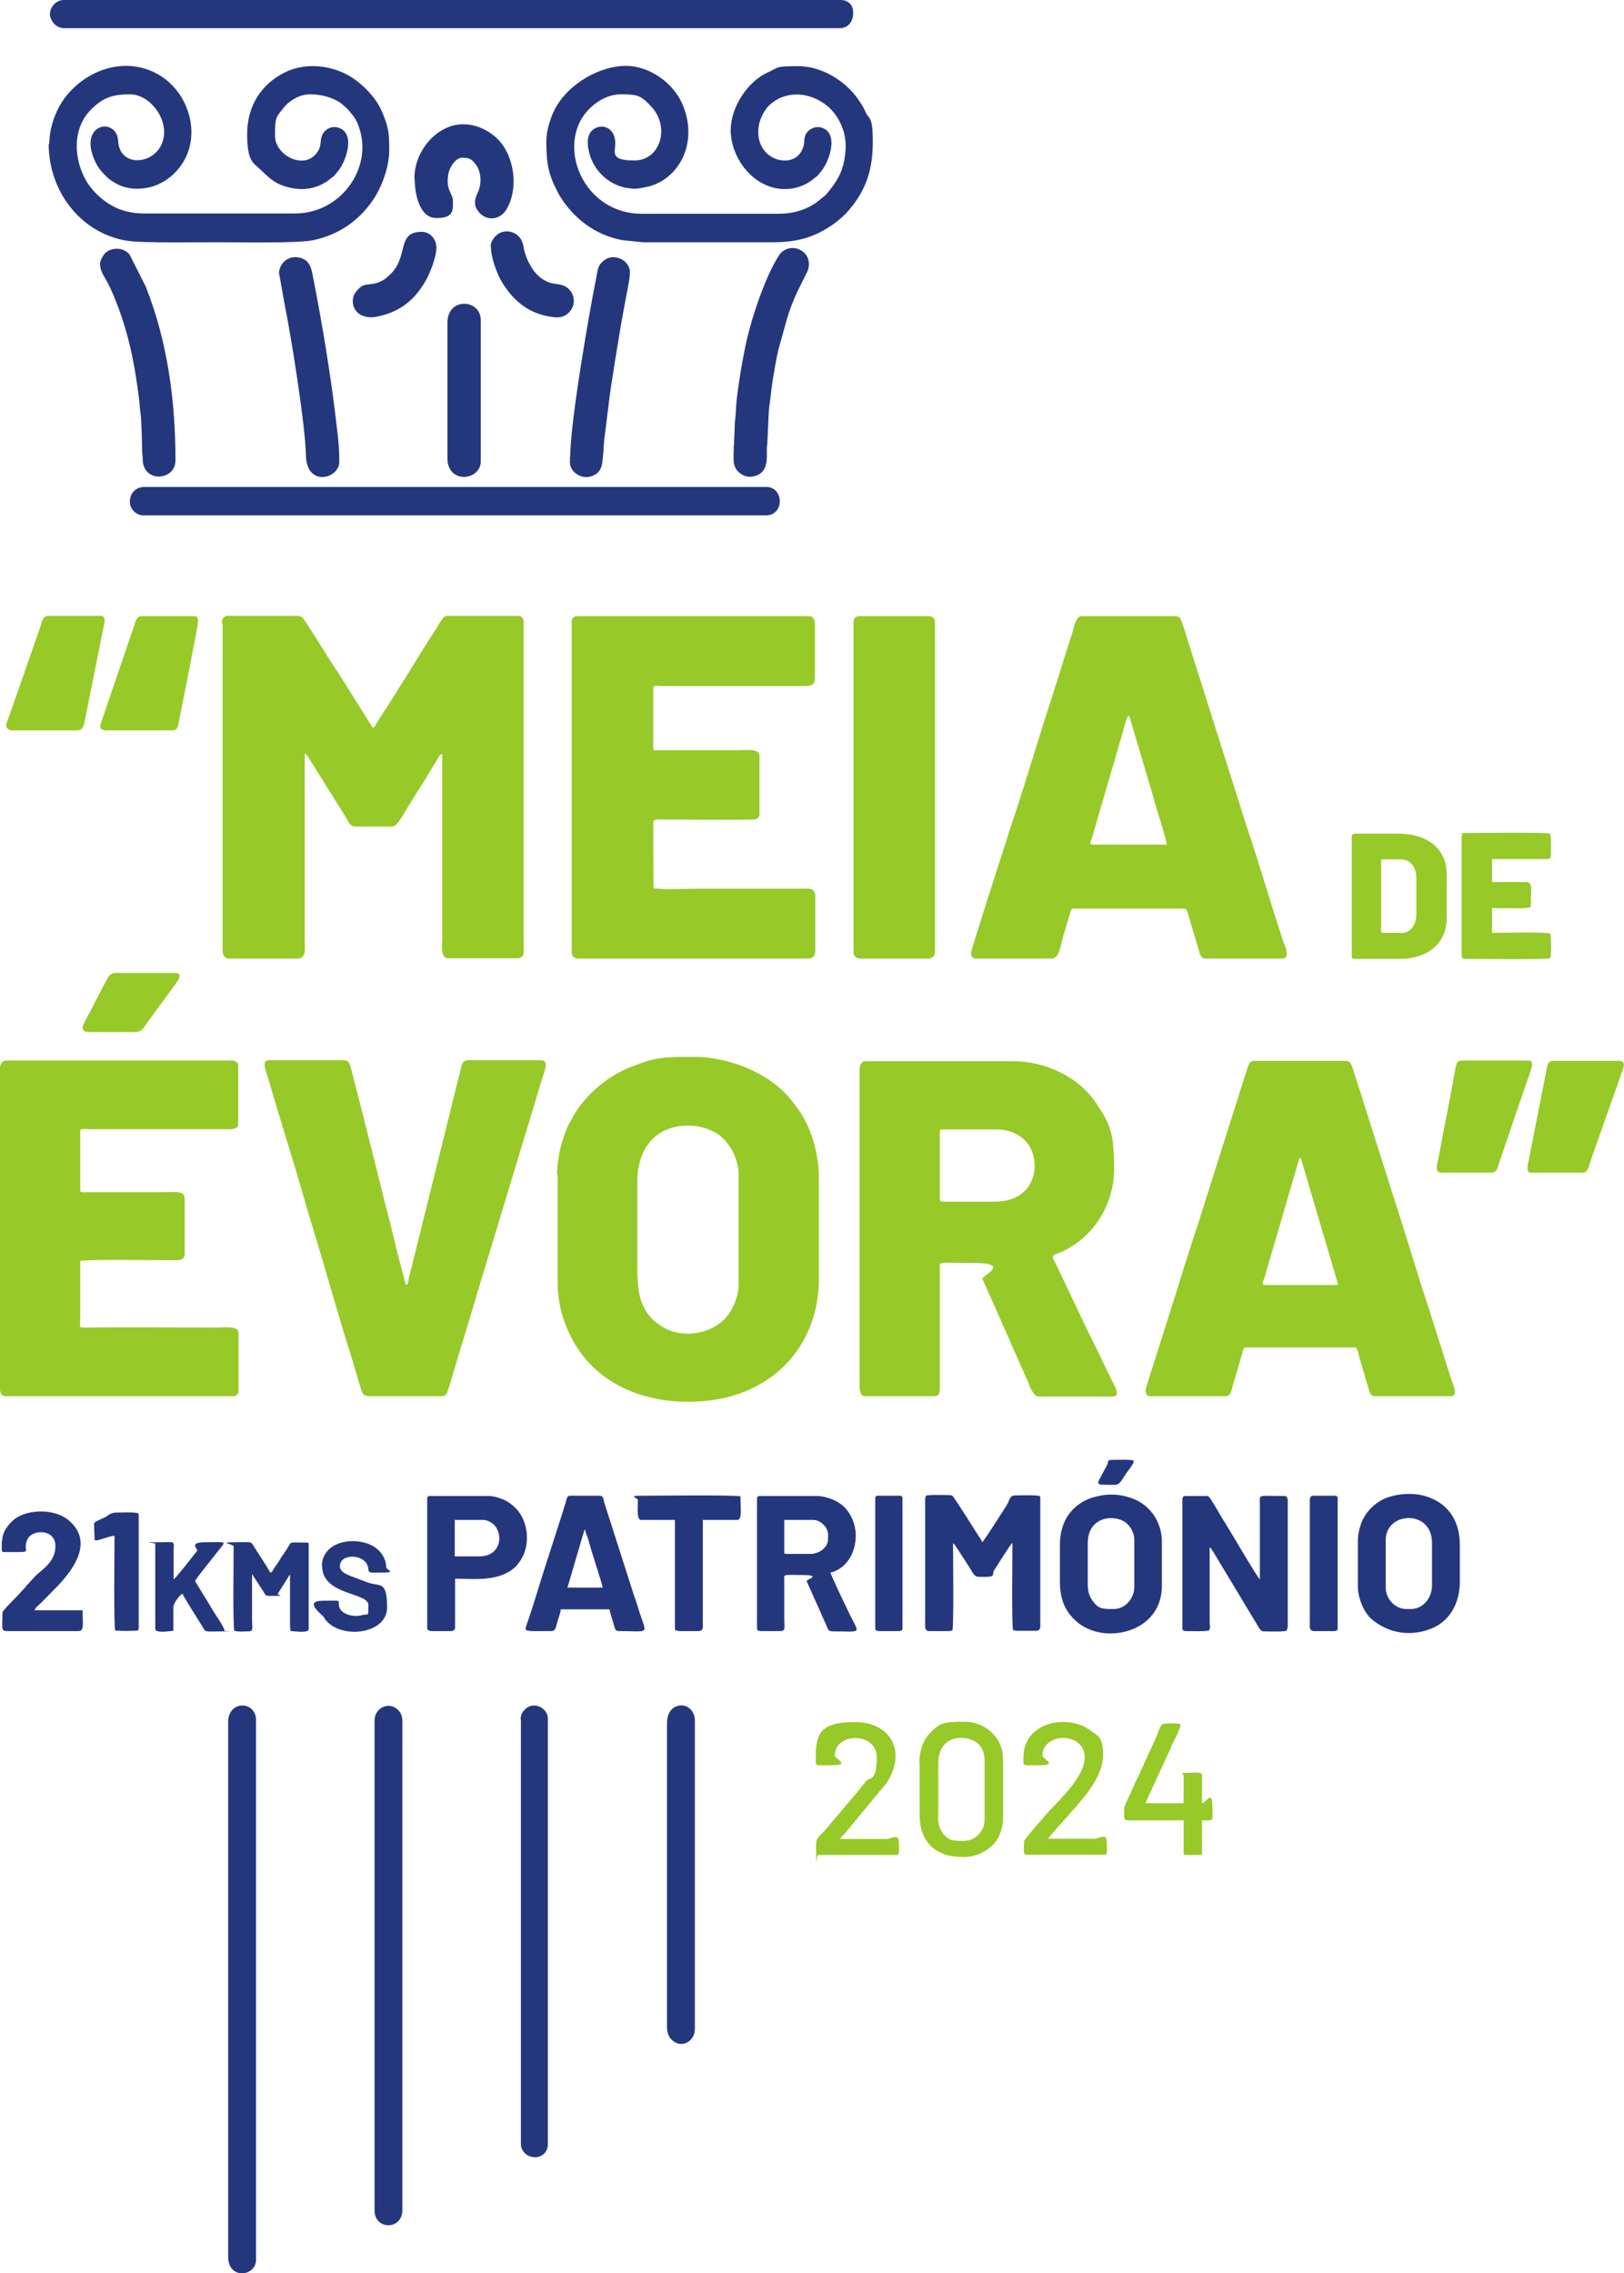 <?xml version="1.0" encoding="UTF-8"?>
<svg xmlns="http://www.w3.org/2000/svg" xmlns:xodm="http://www.corel.com/coreldraw/odm/2003" version="1.1" viewBox="0 0 530.3 742.3">
  <defs>
    <style>
      .cls-1 {
        fill: #97c928;
      }

      .cls-1, .cls-2 {
        fill-rule: evenodd;
      }

      .cls-2 {
        fill: #24377d;
      }
    </style>
  </defs>
  <!-- Generator: Adobe Illustrator 28.6.0, SVG Export Plug-In . SVG Version: 1.2.0 Build 709)  -->
  <g>
    <g id="Layer_1">
      <g id="Layer_x5F_1">
        <g id="_105553246008992">
          <path class="cls-1" d="M72.7,203.6v107c0,1.3.8,2.4,2,2.4h22.4c3,0,2.4-3.1,2.4-6.1v-60.8c.7.2.9.7,1.2,1.2l10.7,17.1c.7,1.1,1.2,2,1.9,3.1.8,1.2,1,2.4,2.9,2.4h11.9c1.5,0,3.4-3.6,4.5-5.4.3-.5.6-.9.9-1.5l2.9-4.7c1.3-2,2.6-4,3.8-6.1l3.3-5.4c.5-.6,0-.4.9-.5v59.9c0,2.6-.7,6.7,2,6.7h22.6c1,0,2-.7,2-1.8v-108.2c0-1-.8-1.8-1.8-1.8h-23c-1.6,0-2.3,1.9-3.6,3.9-5.9,9.1-11.9,19.3-17.7,28.1l-2.2,3.5c-.4.7-.2.8-1,1l-10.3-16.4c-.5-.8-.9-1.5-1.5-2.3-3.4-5.1-7-11.2-10.5-16.4-.6-.9-1-1.4-2.4-1.4h-23c-.4,0-1,.5-1.2.8-.2.4-.4,1-.4,1.6h0Z"/>
          <path class="cls-1" d="M324.3,392.4h-16.6c-.5,0-.8-.3-.8-.8v-22.2c0-.5.1-.6.6-.6h18c4.5,0,9,2.1,11,6.1,2.4,4.8,1.7,11.2-2.8,14.8-2.3,1.8-5.3,2.7-9.4,2.7h0ZM280.7,349.2v103.9c0,1.4.6,2.8,1.6,2.8h22.8c2,0,1.8-1.8,1.8-3.8v-37.3c0-3.2-1.5-2.4,11.1-2.4s2.4,4.3,2.8,5.2c.8,1.8,1.6,3.7,2.5,5.6l6.2,14c.4.9.8,1.8,1.2,2.8l5,11.2c.7,1.8,1.7,4.8,3.5,4.8h24.2c3.1,0-.1-4.4-1-6.6l-2.7-5.6c-.4-1-.9-1.8-1.3-2.7-4.4-8.7-9-18.8-13.3-27.7-1.6-3.3-2.1-3.2.5-4.2,10.7-4.2,18.2-15.3,18.2-27.4s-1.3-14.7-5.8-21.5c-5.9-8.8-16.6-13.8-27.5-13.8h-47.8c-1.5,0-2,1.3-2,2.8h0Z"/>
          <path class="cls-1" d="M368.5,233.7c.6.5.4.7.9,2.3.3,1,.5,1.7.8,2.6l4.7,15.9c1.2,3.6,2,7.1,3.1,10.6.4,1.2,3,9.5,3,10.7h-24.4c-1,0-.4-1.1,0-2.3l10.1-34.7c.3-1.1,1.1-4.7,1.9-5.2h0ZM317.1,311.4c0,.9.5,1.6,1.6,1.6h24.8c2.4,0,2.8-4.3,3.8-7.7l2-6.7c.2-.8.3-1.9,1.1-1.9h36.5c.8,0,1.3,2.6,1.7,4l2.7,9c.5,1.5.6,3.3,2.5,3.3h24.8c2.9,0,1.1-3.8.6-5.1-4.1-12.3-8-25.9-12.2-38.3-1.5-4.6-2.9-9.3-4.4-13.9l-16.5-52.1c-.4-1.1-.7-2.4-2.2-2.4h-30.7c-1.9,0-2.4,3.3-3.2,5.9-.7,2.3-1.5,4.6-2.2,6.9l-4.4,14c-4.5,13.6-8.6,28-13.2,41.5-.8,2.3-1.4,4.5-2.2,6.9-.9,2.7-11,34.1-11,35h0Z"/>
          <path class="cls-1" d="M208.1,416.6v-30.7c0-7.3,2.7-13.6,8.6-16.6,5.4-2.7,12.7-2.3,17.8,1.1,2,1.3,4.3,4.3,5.3,6.7.7,1.7,1.4,4.1,1.4,6.4v35.9c0,3.4-1.3,6.6-2.9,9.2-4.5,6.9-14.5,8.5-20.8,5.3-7-3.5-9.3-9.5-9.3-17.3h0ZM182.1,383.7v35.1c0,9.1,3.3,17.7,8.5,24.2,10.2,12.8,27.8,16.6,43.7,13.9,1.4-.2,2.8-.6,4.1-.9,1.4-.4,2.6-.8,4-1.3,2.3-.8,4.9-2.2,6.9-3.4,11.6-7,18.1-19.7,18.1-33.5v-33.1c0-6.1-1.5-12.3-3.4-16.5-1.9-4.3-3.3-6-5.9-9.3-7-8.7-20.3-13.8-31.5-13.8s-12.9.3-20.6,3.3c-7.2,2.7-14.9,9.1-18.7,15.9-.6,1.1-1.2,2.1-1.8,3.3-1.9,4.2-3.6,10.1-3.6,16.1h0Z"/>
          <path class="cls-1" d="M424.2,378.2h.6l11.9,40.4c.1.5.4,1-.4,1h-23.4c-1.1,0-.4-1.4-.1-2.1.3-.9.5-1.7.8-2.7.5-1.7,1-3.3,1.5-5.2l9.2-31.4h0ZM374.2,454.3c0,.7,0,1.6,1.4,1.6h24.6c1.7,0,1.9-1.9,2.3-3.3.4-1.5.9-2.9,1.3-4.4l1.9-6.5c.2-.8.3-1.7,1.1-1.7h35.7c.8,0,1.2,2.6,1.6,4,.4,1.4.9,2.9,1.3,4.3.4,1.6.8,3,1.3,4.4.5,1.5.6,3.2,2.4,3.2h24.6c2.5,0,1-3,.5-4.7-.4-1.2-.8-2.2-1.1-3.3l-6.5-20.5c-3.7-11.1-7.2-23.2-10.8-34.2l-9.7-30.6c-.4-1.3-.8-2.3-1.1-3.5-.3-1.2-.7-2.1-1.1-3.4l-2.2-6.9c-.4-1.1-.7-2.4-2.2-2.4h-29.9c-1.5,0-1.8,1.1-2.2,2.2-.4,1.1-.7,2.2-1.1,3.4l-15.1,47.7c-.7,2.2-1.5,4.4-2.2,6.7l-2.2,6.9c-.8,2.3-1.4,4.6-2.1,6.8l-9.7,30.6c-.2.8-1,2.9-1,3.7h0Z"/>
          <path class="cls-1" d="M186.7,203v108.2c0,1.1,1,1.8,2,1.8h75.5c1.3,0,2-1.1,2-2.4v-18c0-3-2.7-2.4-4.4-2.4h-34.7c-3.3,0-11.3.4-13.7-.2,0-1.5-.2-21.4,0-21.9.4-.7,2.1-.5,3.1-.5,9.3,0,20.4.2,29.5,0,1.2,0,2-.6,2-1.8v-19c0-2.6-4.9-1.8-7.5-1.8h-25.4c-.9,0-1.8.2-1.8-.6v-19.8c0-1,1.9-.6,2.8-.6h45.6c2.7,0,4.4.1,4.4-2.6v-17.8c0-1.3-.8-2.4-1.6-2.4h-76.1c-1,0-1.8.8-1.8,1.8h0Z"/>
          <path class="cls-1" d="M0,348.8v104.7c0,1.3.5,2.4,1.8,2.4h74.7c.5,0,1.4-.9,1.4-1.4v-19.2c0-2.6-4.9-1.8-7.5-1.8-13.8,0-28.5-.2-42.2,0-2.7,0-2,0-2-2.8,0-6.3,0-12.6,0-19,2.2-.5,25.6-.2,31.5-.2,1.4,0,2.6-.4,2.6-2v-18.2c0-2.7-3.9-2-7.1-2h-25.2c-.9,0-1.8.2-1.8-.6v-19.4c0-.9,1.6-.6,2.6-.6h44c2.3,0,5,.4,5-1.8v-19.2c0-.6-1-1.4-1.8-1.4H2C.8,346.3,0,347.5,0,348.8h0Z"/>
          <path class="cls-1" d="M120.1,455.9h24.2c1.4,0,1.8-1.1,2.1-2.3.4-1.2.8-2.4,1.1-3.6l3.1-10.4c2.5-7.8,4.9-16.5,7.4-24.5l16.9-55.8c.7-2.3,1.3-4.6,2.1-7,.7-2.2,2.5-6.1-.3-6.1h-23.6c-2.2,0-2.3,1.4-2.7,3.1l-16.9,68.1c-.5,2.2-.1,1.8-1,2.1l-2.4-9.1c-.8-3.2-1.5-6.1-2.3-9.4-1.6-6.3-3.2-12.5-4.7-18.7-1.6-6.3-3.1-12.4-4.7-18.7l-3.6-14c-.4-1.6-.6-3.4-2.5-3.4h-24.4c-2.7,0-1.1,3.4-.3,6,4,13.9,8.6,28,12.5,41.9.7,2.4,1.4,4.7,2.1,7,4.2,13.6,8.2,28.4,12.5,41.8l3.1,10.4c.3,1.1.7,2.5,2.2,2.5h0Z"/>
          <path class="cls-2" d="M15.9,47c0,16.9,12.4,31.1,28.5,31.9,8.1.4,18.1.2,26.4.2s26.7.4,31.6-.7c8.2-1.8,14.7-6.2,19.4-13.1,2.5-3.6,5.3-10.3,5.3-16.3s-.3-7.5-2.3-12.4c-2.2-5.2-7.3-10.2-12.2-12.6-6-2.9-13.6-3.4-19.7-.3-7.4,3.7-12.2,10.7-12.2,20.1s2.3,9.5,4.6,11.8c3.2,3.2,5.4,5,10.5,5.9,5.2.9,9.6-.9,12.4-3.4.5-.4.7-.4,1.1-.9.4-.4.5-.7.9-1.1,2.7-3,6.3-12.9,0-14.5-2.2-.5-4.1.7-4.9,2.3-1,2.1-.1,3.6-1.7,5.8-4.2,6.1-13.8,1-13.8-5.3s.3-6,2.9-9.3c1.9-2.4,5.3-4.3,8.5-4.3s7.1.7,10.4,3.1l2.1,1.9c1.2,1.6,2.2,2.3,3.2,4.9,5.4,13.2-5,29-20.6,29h-49.6c-3.3,0-6.4-.8-8.7-1.8-3.9-1.8-7.5-5-9.7-8.6-4.3-7.2-4.8-17.4,1.5-23.6,3.9-3.9,7.1-4.9,12.7-4.9s11.1,6.2,11.1,12.3c0,10.1-13.5,12.6-14.9,4-.2-1.2-.1-2.2-.6-3.2-2.5-5.4-12.4-2.3-6.9,9.1,1.1,2.2,2,3.1,3.6,4.7,1.2,1.2,3.2,2.4,5,3.1,2.4.8,4.3,1,7.1.7,5.2-.6,9.7-3.7,12.5-7.9,6.1-9.1,2.7-21.9-5.9-28.1-10-7.2-23.4-4.2-31.5,5.4-3.5,4.1-5.9,10.4-5.9,16.1h0Z"/>
          <path class="cls-2" d="M178.4,45.8c0,6.1.3,10.2,3.1,15.7.5.9.8,1.7,1.3,2.5,4.6,7.4,11.5,12.7,20.3,14.4l6.8.7h42.8c5.2,0,9.5-.8,13.2-2.4,4.3-1.8,8.5-4.8,11.4-8.2,5.5-6.5,7.7-13.1,7.7-22.1s-1.3-7.2-2.4-9.9c-.6-1.4-1.4-2.7-2.2-3.8-4.2-6.3-12.1-11.1-19.8-11.1s-6.2.4-10,2.1c-6.2,2.8-12,11-12,18.9s5.9,17.2,15,18.9c5.2.9,9.6-.9,12.4-3.4.5-.4.7-.4,1.1-.9.4-.4.5-.7.9-1.1,2.7-3,6.3-12.9,0-14.5-2.1-.5-4.2.8-4.9,2.3-.9,1.9.1,3-1.6,5.8-3.6,5.8-15.6,2.1-13.7-8.8.4-2.3,2-5.4,3.7-6.8,4.4-3.9,10.4-4.1,15.4-1.6,3.6,1.8,6.2,4.6,7.8,8.3.4,1,.8,2,1,3,.7,3.3.5,5.3,0,8.5-.8,4.3-2.6,7.1-5.1,10.2-1.3,1.6-.6.8-2,2-.6.5-1,.8-1.6,1.3-3.4,2.6-7.9,4-12.7,4h-44.8c-16.3,0-25.6-16.5-20.7-28.8,2.2-5.5,8.1-10.2,13.8-10.2s6.6.4,9.7,3.6c6.8,6.8,3.4,18-5.1,18s-6.1-2.8-6.3-6.1c-.3-4.6-4-5.8-6.6-4.4-3,1.6-2.7,5.5-1.6,9,1.7,5.1,5.8,9,11.1,10.3.9.2,2.1.3,2.8.4,1.3.2,4.2-.5,5.2-.7,9.8-2.5,16.3-14.1,11.2-26.5-2.9-7.2-10.8-12.9-18.7-12.9s-18.7,5.4-23.3,14.5c-1.1,2.2-2.6,6.6-2.6,9.8h0Z"/>
          <path class="cls-1" d="M278.7,203v108c0,1.1.9,2,2,2h22.6c1.1,0,2-.9,2-2v-108c0-1-.8-1.8-1.8-1.8h-23c-1,0-1.8.8-1.8,1.8h0Z"/>
          <path class="cls-2" d="M16.3,4.6c0,1.2.8,2.6,1.4,3.2.8.8,1.9,1.4,3.4,1.4h253.1c2.6,0,4.4-2,4.4-5S276.6,0,274.5,0H20.8C18.3,0,16.3,2.4,16.3,4.6h0Z"/>
          <path class="cls-2" d="M42.4,163.9c0,2.3,2.1,4.4,4.4,4.4h203.2c6.3,0,6-9.3.2-9.3H47.2c-2.8,0-4.8,2-4.8,4.8h0Z"/>
          <path class="cls-2" d="M74.5,562.3v174.6c0,7.6,9.1,6.5,9.1,1v-176.2c0-6.4-9.1-6.6-9.1.6Z"/>
          <path class="cls-2" d="M122.3,561.7v160.1c0,6.4,9.1,6.5,9.1-.2v-159.2c0-1.6-.3-2.8-1.1-3.7-2.8-3.4-8-1.3-8,3.1Z"/>
          <path class="cls-2" d="M170.1,561.5v138.7c0,2.1,1.9,4.2,4.6,4.2s4.2-2.1,4.2-4.2v-139.1c0-3.2-4.5-5.9-7.5-2.9-.8.8-1.4,1.7-1.4,3.3h0Z"/>
          <path class="cls-2" d="M302.3,488.6c-.1.5-.2.5-.2,1v41.6c0,.9.5,1.4,1.4,1.4h6.1c.7,0,.8-.1,1.4-.2.5-2.1.2-24.3.2-28.5.5.3.7.8,1.1,1.3l2.9,4.5c.7,1,1.3,2,1.9,3,1.5,2.5,1.5,2.2,4.8,2.2s2-1,2.7-2.1c1-1.6,5.3-8.5,6-9,0,4.1-.3,26.3.2,28.5.6,0,.7.2,1.4.2h6.1c.9,0,1.4-.5,1.4-1.4v-41.6c0-.5,0-.6-.2-1-1.9-.4-5.8-.2-7.9-.2s-1.8,1.6-3,3.4c-1.1,1.7-7.2,11.4-7.9,11.9-.2-.8-.7-1.4-1.2-2.1l-5-7.9c-.5-.7-.8-1.2-1.3-2-.4-.7-.8-1.2-1.3-1.9-.5-.7-.7-1.5-1.7-1.5s-6.9-.2-7.9.2h0Z"/>
          <path class="cls-2" d="M386.1,489.2v42.6c0,.6.6.8,1.2.8,2.1,0,5.6.2,7.5-.2.6-1.3.2-1.3.2-2.8v-24.4c.7.5,1.7,2.5,2.3,3.4l8.5,14.1c.7,1.2,1.4,2.4,2.1,3.5l3.2,5.3c.4.6.7,1.2,1.7,1.2,2,0,5.4.2,7.3-.2.2-.5.4-.9.4-1.6v-41c0-.7-.4-1.4-1-1.4-9.1,0-8.1-.7-8.1,2.6v24.6c-.8-.6-7.8-12.6-8.5-13.7-1.4-2.4-2.8-4.6-4.2-6.9-.7-1.2-1.3-2.3-2-3.4-.6-.9-1.8-3.2-2.4-3.2h-7.3c-.5,0-.8.3-.8.8h0Z"/>
          <path class="cls-2" d="M217.8,562.7v99.1c0,1.6.4,3,1.2,3.9,3.2,3.6,7.9,1,7.9-3.1v-100.9c0-3.4-3.2-6-6.5-4.3-1.8.9-2.6,3-2.6,5.3h0Z"/>
          <path class="cls-2" d="M264.8,507.4h-8.1c-.5,0-.6-.1-.6-.6v-10.5h9.5c2.2,0,4.8,2.3,4.8,4.8s0,3.3-1.8,4.9c-.8.7-2.4,1.4-3.9,1.4h0ZM247.2,489.2v42.6c0,.6.6.8,1.2.8h6.5c1.7,0,1.2-1.3,1.2-3.8v-12.5c0-2.5-.8-2,5.9-2s1.2,1.5,1.4,2l6.6,14.8c.4,1.1.6,1.6,2,1.6,9.2,0,8.7.9,6.1-4.3-.7-1.4-6.8-13.9-6.9-14.9,6.7-1.6,10-10.1,7.3-17-.6-1.6-1.5-3-2.5-4.1-2.1-2.3-6.1-3.9-9.4-3.9h-18.6c-.5,0-.8.3-.8.8h0Z"/>
          <path class="cls-1" d="M457.5,304.6h-5.9c-.5,0-.6-.1-.6-.6v-22.8c0-.5.1-.6.6-.6h5.7c3.4,0,5.2,2.7,5.2,6.1v11.9c0,3.2-1.8,6.1-5,6.1h0ZM441.4,272.9v39.4c0,.5.3.8.8.8h15.1c8.5,0,15.1-4.8,15.1-13.3v-14.3c0-8.9-7-13.3-15.9-13.3h-13.9c-.6,0-1.2.2-1.2.8h0Z"/>
          <path class="cls-2" d="M355.2,517.5v-13.7c0-7.1,6.1-9.3,10.8-7.5,2.5.9,4.4,3.7,4.4,6.5v15.3c0,4-3.1,7.3-6.7,7.3s-4.9,0-6.7-2.4c-1.1-1.4-1.8-3-1.8-5.5ZM346.1,504.2v12.3c0,5.4,1.6,9.2,4.4,12,1.6,1.6,2.7,2.4,4.9,3.4,9.1,4.1,24-.3,24-14.1v-14.7c0-3.2-1.3-6.7-3.1-9-1.9-2.4-4.1-4-7.1-5-3.5-1.2-6.9-1.4-10.5-.6-1.3.3-2.1.5-3.1.9-3.6,1.4-6.8,4.4-8.2,8-.8,1.9-1.3,4.4-1.3,7h0Z"/>
          <path class="cls-2" d="M460.8,525.4h-1.6c-3.6,0-6.7-3.3-6.7-6.9v-15.7c0-9.2,15.1-10.1,15.1,1v13.9c0,4.1-2.9,7.7-6.9,7.7h0ZM443.4,503v15.1c0,3.7,2,8.6,4.7,10.8,5.5,4.5,12.5,5.5,19,3,6.4-2.4,9.6-8.6,9.6-15.5v-11.9c0-8.6-4.5-14.3-12.1-16.2-3.4-.8-7.4-.6-10.7.4-3.8,1.1-7.1,3.9-8.9,7.5-.7,1.4-1.6,4.4-1.6,6.7h0Z"/>
          <path class="cls-2" d="M191.1,499.5c0,.8.4,1.5.7,2.3.3.9.5,1.6.7,2.3,1,3.8,3.6,11.2,4.3,14.3h-11.5l4.9-16.7c.2-.5.2-.7.4-1.3.2-.7,0-.6.6-1h0ZM173.2,532.6h6.5c1.7,0,1.6-.5,2.3-3,.3-1.1,1.1-3.1,1.1-4.1h15.9c.3,1.4.7,2.5,1.1,3.9.2.7.4,1.4.6,2,.2.8.5,1.2,1.5,1.2,10,0,9.1,1.4,6.6-6.2-.6-1.9-1.1-3.7-1.8-5.5l-9.7-30.3c-.3-1.1-.2-2.2-1.6-2.2h-9.7c-.9,0-1.1,1.5-1.3,2.3-.4,1.1-.6,1.8-.9,2.9l-5.5,17.1c-2,6.1-4.3,14.2-6.4,20-.4,1.2-.6,1.8,1.2,1.8h0Z"/>
          <path class="cls-1" d="M32.7,236.9c0,1.2.8,1.6,2,1.6h21.2c2.4,0,2.2-1.5,2.6-3.3.9-4.6,6-30,6.2-32.3,0-.7-.3-1.7-1.1-1.7h-17.4c-1.7,0-2.1,2.1-2.5,3.5-.6,1.7-1.1,3-1.6,4.6l-9.4,27.6h0Z"/>
          <path class="cls-1" d="M2,236.9c0,1,1.1,1.6,2.2,1.6h20.8c2.1,0,2.3-1.4,2.7-3.2l6.5-32.5c0-.7-.3-1.7-1.1-1.7H15.7c-1.7,0-2.1,2.1-2.5,3.5l-9.6,27.5c-.2.5-1.6,4.4-1.6,4.7h0Z"/>
          <path class="cls-1" d="M477.5,272.3c-.1.5-.2.5-.2,1v39c0,.6.6.8,1.2.8,4.1,0,25.4.3,27.7-.2.4-1.5.4-6.5,0-8.1-2.1-.5-15.7-.2-19-.2v-8.1c2.6,0,10.5.3,12.5-.2,0-.6.2-.7.2-1.4,0-4.9.7-6.9-1.8-6.9h-10.9v-7.5h18.4c.6,0,.8-.6.8-1.2,0-2,.2-5.2-.2-7.1-2.2-.5-23.6-.2-27.7-.2s-.8.1-1,.2h0Z"/>
          <path class="cls-1" d="M470.1,382.9h17c1.8,0,2-1.9,2.5-3.4l7.7-22.6c.5-1.6,3-8.1,3-9.2s-.5-1.4-1.4-1.4h-21.6c-1.9,0-1.9,2-2.2,3.5-.3,1.7-.6,3.2-.9,4.9l-4.6,24c-.2.9-1.2,4.1.7,4.1h0Z"/>
          <path class="cls-1" d="M499.9,382.9h17c1.7,0,2-2.4,2.5-3.9l10.1-28.6c.4-1.2,1.8-4-.8-4h-21.6c-1.9,0-1.9,1.9-2.2,3.4l-5.7,29c-.1.7-1.2,4.1.6,4.1h0Z"/>
          <path class="cls-2" d="M239.6,145.5c0,4.5-.7,7.1,2.3,9.2,1.3.9,2.8,1.3,4.7.7,4.3-1.2,3.8-5.8,3.8-8.6,0-1.3.2-1.6.2-2.8l.4-8.7c0-1.7.4-3.8.6-5.5.2-1.9.4-3.6.7-5.5.6-3.6,1.1-6.9,1.9-10.2l2.7-9.7c.9-3.2,2.1-6.2,3.4-9l3-6.1c1.4-2.4,1.1-5.5-1.2-7.2-2.7-2-6.2-1.2-7.8,1.4-4.6,7.2-9.2,21.1-11,30-1,4.8-2.8,15.3-3,20.4,0,1.7-.4,3.7-.4,5.4,0,2-.2,3.7-.2,5.9h0Z"/>
          <path class="cls-2" d="M156.6,508.2h-8.1v-11.9h9.3c1.4,0,3,1,3.7,1.8,3,3.4,1.8,10.1-4.9,10.1ZM139.5,489.2v42.4c0,.7.7,1,1.4,1h6.3c.7,0,1.4-.4,1.4-1v-16.1c6.1,0,11.9.8,17.3-2.1.8-.4,1.3-.9,2-1.4.7-.5,1-1.1,1.5-1.7,3.9-4.8,3.5-13.4-1.1-17.9-1.2-1.2-2-1.8-3.6-2.6-1.2-.6-3.5-1.3-5.2-1.3h-19.2c-.5,0-.8.3-.8.8h0Z"/>
          <path class="cls-2" d="M32.7,86.4c0,2.3,1.6,4.2,2.7,6.4,1.5,2.9,3.5,8.1,4.5,11.2,2.9,8.9,4.2,16.3,5.4,25.4.3,2,.3,3.7.6,5.7.3,2,.5,9.5.5,12,0,1.2.2,1.5.2,2.8,0,7.9,10.7,7.2,10.7.4,0-19.4-2.6-38.8-9.7-56.7l-5.3-10.5c-2.1-2.5-6.1-2.4-8.1-.3-.7.8-1.6,2.6-1.6,3.5h0Z"/>
          <path class="cls-2" d="M186.1,149.2v1.8c0,2.9,3.3,5.3,6.3,4.7,4.7-1,4.2-5,4.5-6.8.2-1.6.2-3.5.4-5.2l1.9-15.3c1-6.7,2-13,3.1-19.5.5-3.2,1.1-6.3,1.7-9.6.4-2.4,1.7-8.1,1.7-10.4s-1.9-4.1-3.6-4.6c-2.5-.8-4.4,0-5.9,1.7-1,1.2-1.1,2.4-1.4,4.2-2.3,11.3-8.6,47.5-8.6,59Z"/>
          <path class="cls-2" d="M110.8,150.8c0-4.2-.3-7.3-.8-11.1-1.7-15.4-4.8-34.2-7.8-49.3-.5-2.7-1-5.9-5.1-6.4-3.2-.4-5.8,2-6,5.1l1.7,9.5c2.3,11.4,6.9,40.1,7.1,50.2.3,10.4,10.9,7.5,10.9,2h0Z"/>
          <path class="cls-2" d="M135.4,58.3c0,4.6,1.4,12.9,7.1,12.9s5.4-2.5,5.4-5.4-2.2-3.2-1.6-8.4c.3-2.6,2.4-5.9,4.6-5.9s3.1.3,4.6,2.4c1.7,2.4,1.8,6.3.5,9-1.3,2.7-1.3,4.7.8,6.8,2.4,2.4,6.2,2.1,8.3-.9,4.5-6.7,3.1-18.9-3.7-24.4-4.8-3.9-11.1-5.2-16.7-2.1-5.3,2.9-9.4,9.1-9.4,16.1h0Z"/>
          <path class="cls-1" d="M306.4,593.2v-17.4c0-9.9,9.6-9.4,12.9-6.5,1.2,1.1,2.2,2.9,2.2,5.3v19.8c0,3.6-3.1,6.7-6.7,6.7s-4.9,0-6.8-2.3c-1.1-1.4-1.7-3.2-1.7-5.5h0ZM300.3,575.8v17c0,4.3,1.3,7.5,3.4,9.7,1.1,1.2,2.4,2,4,2.7,2.2,1,3.4.9,5.5,1.1,4.8.6,10.8-2,13-6.7.6-1.3,1.3-3.5,1.3-5.3v-20.2c0-6.5-5.6-11.9-12.5-11.9s-8.2.4-11.4,3.8c-2.4,2.5-3.4,6.1-3.4,9.7h0Z"/>
          <path class="cls-2" d="M208.3,489.8c0,2.3-.5,6.5,1,6.5h11.1v35.1c0,.5,0,.6.2,1,.6,0,.7.2,1.4.2h6.1c.9,0,1.4-.5,1.4-1.4v-34.9h11.3c1.6,0,1-4.3,1-6.7s0-.6-.2-1c-2.2-.5-27.8-.2-32.3-.2s-1,.7-1,1.4h0Z"/>
          <path class="cls-2" d="M.6,503.2c0,2.4-.3,3.6.6,3.6,11.3,0,5.4.4,7.9-4.4,1.7-3.1,9-3.1,9,2.4s-4.7,7.8-6.8,10.1l-2.4,2.6c-.5.5-.6.8-1.1,1.3l-2.3,2.5c-.5.5-.8.8-1.2,1.2-.5.5-3.5,3.6-3.5,4,0,5.5-.6,6.1,1.6,6.1h23.2c1.9,0,1.4-2.1,1.4-5.2s-.2-1.1-.4-1.6h-15.3c.2-.9,1.4-1.7,2.1-2.4l5.5-5.6c5.5-5.8,11.6-14.6,3.5-21.4-4.5-3.8-13.2-3.7-17.6-.4-1.8,1.4-4.1,4.1-4.1,7.2h0Z"/>
          <path class="cls-2" d="M146.1,105.4v44.2c0,8.6,10.9,7.4,10.9,1v-46c0-7-10.9-7.7-10.9.8Z"/>
          <path class="cls-1" d="M334.2,573.8c0,3.2-.7,2.6,5.4,2.6s.8-2.1.8-3.2c0-1.3.4-2.3,1-3.1,3.4-4.5,12.8-3.1,12.8,3.7s-9.2,14.7-13.1,19.2c-.3.4-.3.4-.6.8-.9,1-6.1,6.9-6.1,7.4,0,2.7-.4,4.4.6,4.4h25.8c1,0,.6-1.7.6-4.4s-2.8-.8-4-.8h-15.1c.2-.7,6.5-7.4,7.6-8.9.3-.3.4-.4.7-.7,4.1-4.6,9.6-11.2,9.6-17.6s-1.9-6.4-3.8-7.9c-7.1-5.8-22.2-3.4-22.2,8.5h0Z"/>
          <path class="cls-1" d="M266.4,573.8c0,3.2-.7,2.6,5.4,2.6s.8-2.1.8-3.2c0-7.6,13.7-7.7,13.7.6s-2.4,6.3-3.7,8c-2.9,3.9-6.2,7.5-9.3,11.2l-2.7,3.2c-4.5,5.5-4.1,2.8-4.1,8.9s.1.6.6.6h25.8c1,0,.6-1.7.6-4.4s-2.8-.8-4-.8h-15.1c.2-.7.7-1,1.2-1.5l13.9-16.8c6.7-10.2,1.4-19.9-10.4-19.9s-12.7,4.4-12.7,11.5h0Z"/>
          <path class="cls-2" d="M76.3,504.8c0,4.1-.3,25.4.2,27.7,1.5.4,2.8.2,4.6.2s1.2-1.3,1.2-3.6v-15.1l3.6,5.5c1.1,1.9.6,1.6,4,1.6s.5-.2.8-.7l2.8-4.4c.4-.6.7-1.4,1.2-1.8v16.2c0,1.1.1,1.4.2,2.2,1,0,5.9.8,5.9-.6v-27.7c0-.5-.1-.6-.6-.6-6.5,0-4.7-.6-6.7,2.4-.6.9-1.1,1.6-1.7,2.5-.6,1-1,1.7-1.7,2.6-.3.5-.5.7-.8,1.2-.3.6-.4,1-1.1,1.1-.2-.7-4-6.5-4.7-7.6-1.9-2.9-.6-2.3-6.6-2.3s-.8.6-.8,1.2h0Z"/>
          <path class="cls-1" d="M367.1,590.2c0,3.2-.4,4.2,1.2,4.2h18.2v10.7c0,.5.1.6.6.6h4.8c.5,0,.6-.1.6-.6v-10.7c4.2,0,3.4.6,3.4-4.8s-2.1-.8-3.4-.8v-9.1c0-1.3-2.6-.8-5.2-.8s-.8.3-.8.8v9.1h-12.5l8-17.4c.3-.7.4-1,.7-1.7.7-1.3,2.8-5.3,2.8-6.7-1.6-.4-3.2-.2-5-.2s-1.9,2.3-3,4.5c-.3.7-.5,1-.8,1.8l-4.8,10.5c-.6,1.2-1.1,2.2-1.6,3.4l-1.6,3.5c-.3.8-1.5,3-1.5,3.7h0Z"/>
          <path class="cls-1" d="M27,335.6c0,1.2,1.1,1.4,2.4,1.4h14.3c2.9,0,3.1-1.4,4.7-3.5,1.2-1.6,2.3-3.2,3.5-4.8.6-.8,1.1-1.5,1.7-2.3l3.5-4.8c.2-.3,3.3-3.9.1-3.9h-19.4c-2.3,0-2.7,1.9-3.6,3.5-.5.9-.9,1.5-1.3,2.4l-3.7,7.2c-.5.8-2.3,4.1-2.3,4.9h0Z"/>
          <path class="cls-2" d="M427.7,489.8v41.4c0,.9.5,1.4,1.4,1.4h6.1c.7,0,1.6,0,1.6-.8v-42.6c0-.5-.3-.8-.8-.8h-7.3c-.7,0-1,.7-1,1.4h0Z"/>
          <path class="cls-2" d="M285.8,489.2v42.6c0,.6.6.8,1.2.8h6.5c.6,0,1.2-.2,1.2-.8v-42.6c0-.5-.3-.8-.8-.8h-7.3c-.5,0-.8.3-.8.8h0Z"/>
          <path class="cls-2" d="M105.2,511.4c0,9.6,15.1,8.5,15.1,12.7s0,2.7-2.1,3.3c-2.4.7-6.9,0-7.5-3-.4-2.1,1.3-1.7-5.3-1.7s0,4.7.3,5.3c4.2,7.5,20.7,6.1,20.7-3.1s-2.4-6.6-6.7-8.3c-1.6-.6-3.2-1.2-5-1.9-1.5-.6-3.7-1.4-3.7-3.3,0-4.4,8.5-4,9.2.5.3,1.9-.1,1.6,4.7,1.6s1.2-.8,1.2-1.8c0-2.7-1.7-5-3.3-6.2-5.6-4.2-17.7-2.8-17.7,6h0Z"/>
          <path class="cls-2" d="M50.7,504.2v27.7c0,1.5,4.8.7,5.9.6,0-2.5,0-5,0-7.5,0-1.4,1.4-3.2,2.4-4.2.3-.3,0-.2.6-.4.2.7,5.2,8.7,5.8,9.6,2.2,3.3.4,2.7,6.9,2.7s.6,0,1-.2c0-1.1-2.8-5-3.5-6.2-.4-.7-.8-1.3-1.2-2l-4.9-8c0-.4,3-4.1,3.6-4.9l5-6.3c1.7-2,.4-1.5-5.3-1.5s-2.2,2.3-2.6,2.8c-.4.5-.8,1-1.3,1.6-1.1,1.4-5.6,7.2-6.4,7.7v-9.5c0-3.2.9-2.6-5.2-2.6s-.6.1-.6.6h0Z"/>
          <path class="cls-2" d="M160.3,80.5c0,3.6,1.9,8.5,3.2,10.9,3.4,6,8.3,10.6,15.6,11.9,2.1.4,4,.6,5.6-.4,3.6-2.2,3.5-7.2,0-9.3-1.6-1-3.6-.7-5.5-1.4-.7-.3-1.5-.7-2.1-1.1-2.3-1.6-3.3-3.2-4.6-5.7-.7-1.5-1.3-3.1-1.6-5.1-.7-4.3-5.2-5.8-8.1-4-1.1.7-2.6,2.4-2.6,4.2h0Z"/>
          <path class="cls-2" d="M115.2,98.3c0,3.8,3.4,6,7.9,5.1,7.5-1.5,12.4-5.5,16-11.9,1.2-2.1,3.4-7.5,3.4-10.6s-2.3-5.2-4.8-5.2c-8.1,0-4.4,7.6-9.7,13.3-1.9,2-3.7,3.5-7.1,3.8-2,.2-2.7.4-3.9,1.6-1,1-1.8,2.2-1.8,3.9h0Z"/>
          <path class="cls-2" d="M30.7,497.5l.2,5.4c1,.2,1.7-.2,3.1-.6,1.1-.3,2.3-.8,3.4-.8,0,4.4-.3,28.7.2,30.9q3.7.3,7.5,0c.1-.5.2-.5.2-1v-36.3c0-.5,0-.6-.2-1-1.8-.4-5-.2-7.1-.2s-3.1,1.3-3.8,1.6c-.7.3-1.2.5-1.8.8-.5.3-1.6.6-1.6,1.2h0Z"/>
          <path class="cls-2" d="M359.5,484.8c6.4,0,5.2.9,8.2-3.6,1-1.5,2.5-3,2.5-4.3-1.8-.4-4.9-.2-6.9-.2s-1.3.7-1.7,1.5l-2.4,4.5c-.3.5-1.2,2,.2,2h0Z"/>
        </g>
      </g>
    </g>
  </g>
</svg>